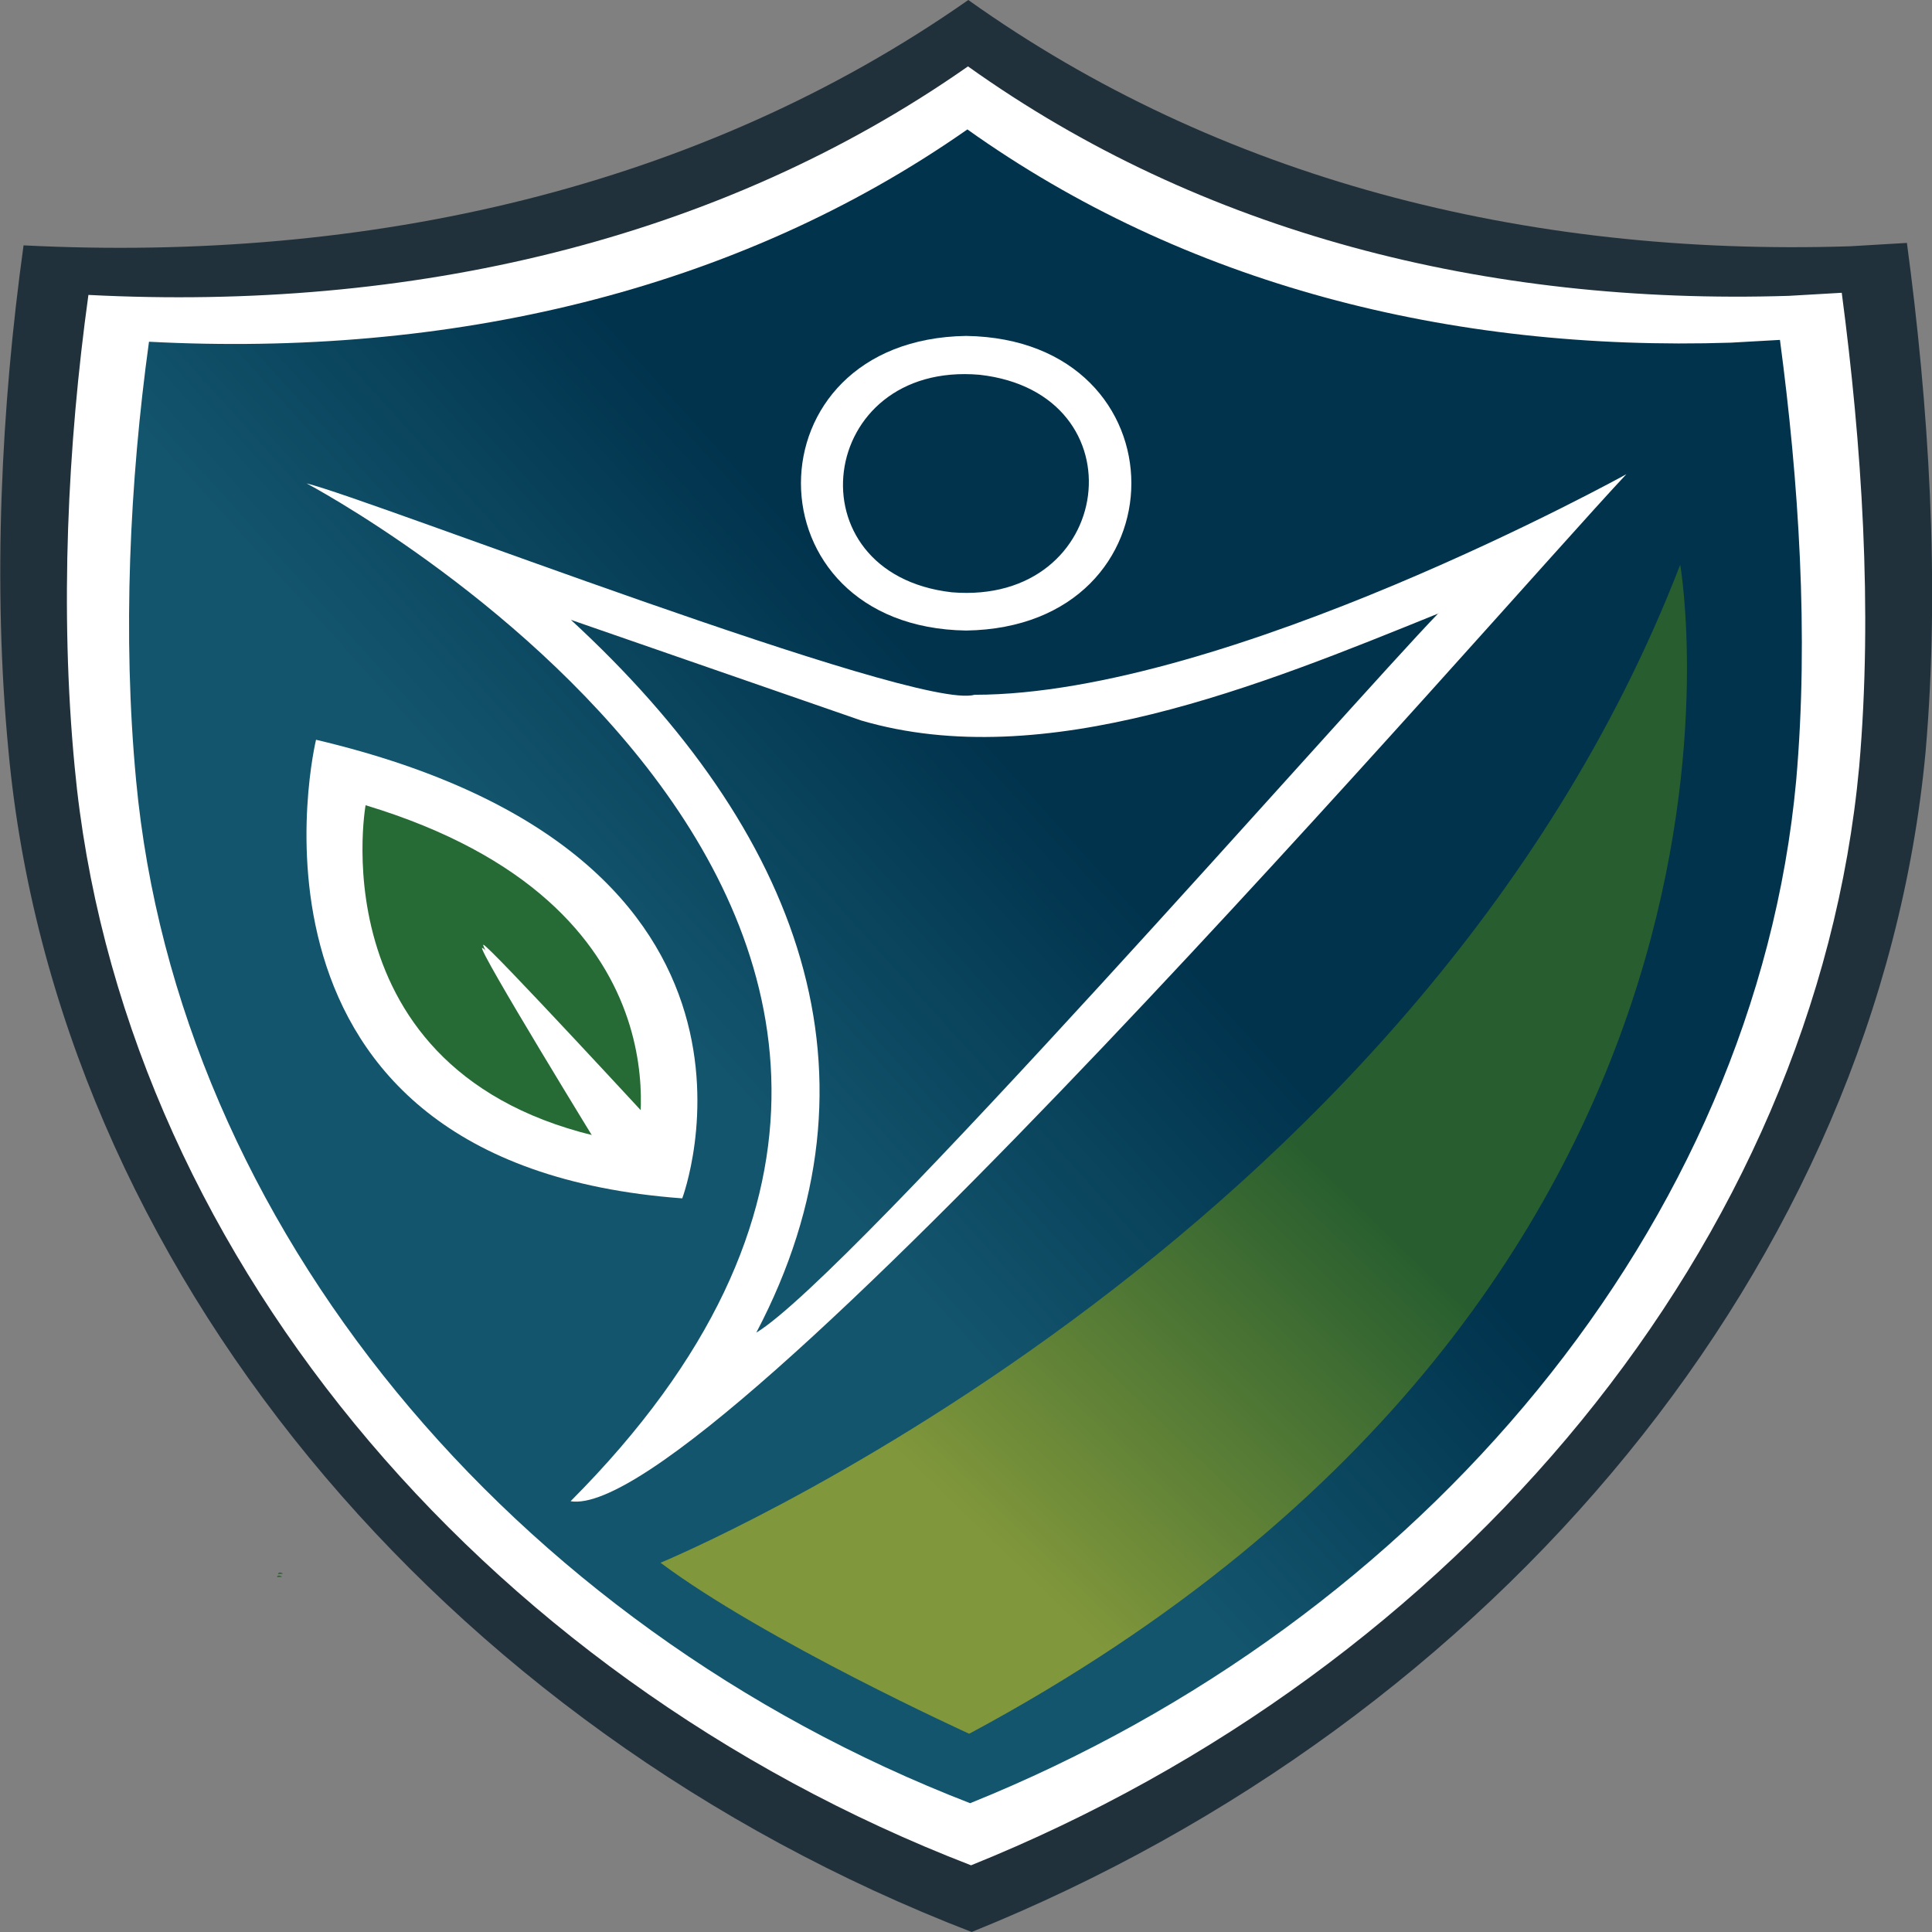<?xml version="1.0" encoding="UTF-8"?>
<svg data-bbox="0.009 0 63.146 63.15" viewBox="0 0 63.15 63.15" height="100.8" width="100.8" xmlns="http://www.w3.org/2000/svg" shape-rendering="geometricPrecision" text-rendering="geometricPrecision" image-rendering="optimizeQuality" fill-rule="evenodd" clip-rule="evenodd" data-type="ugc">
    <rect x="0" y="0" width="63.15" height="63.15" fill="#808080" stroke="none"/>
    <g>
        <defs>
            <linearGradient y2="33.51" x2="43.58" y1="62.38" x1="15.68" gradientUnits="userSpaceOnUse" id="8351173c-96c9-475d-ac4b-0a7919c37c95">
                <stop offset="0" stop-color="#81973b"/>
                <stop offset=".502" stop-color="#81973b"/>
                <stop offset=".91" stop-color="#285e2f"/>
                <stop offset="1" stop-color="#285e2f"/>
            </linearGradient>
            <linearGradient y2="20.39" x2="36.64" y1="50.26" x1="3.57" gradientUnits="userSpaceOnUse" id="5d71685b-b554-47bb-873a-9b2bf2862597">
                <stop offset="0" stop-color="#13556d"/>
                <stop offset=".561" stop-color="#13556d"/>
                <stop offset=".871" stop-color="#01334d"/>
                <stop offset="1" stop-color="#01334d"/>
            </linearGradient>
        </defs>
        <path d="M60.46 8.05C49.82 8.39 39.83 5.83 31.65 0 22.87 6.15 12.05 8.59.77 8.02.04 13.28-.25 19.09.28 24.58c1.57 16.76 14.13 31.88 31.48 38.57 17.11-6.9 29.62-21.87 31.18-38.57.48-5.52.1-11.35-.61-16.64l-1.86.11z" fill="#21313b"/>
        <path d="M58.47 9.67c-9.91.31-19.21-2.06-26.83-7.5-8.17 5.72-18.26 8.01-28.75 7.47-.68 4.91-.94 10.3-.45 15.42C3.9 40.67 15.6 54.74 31.74 60.97c15.93-6.42 27.59-20.36 29.03-35.91.45-5.15.08-10.56-.57-15.49z" fill="#ffffff"/>
        <path d="M56.59 11.2c-9.22.3-17.88-1.92-24.97-6.97-7.6 5.32-16.98 7.45-26.75 6.94-.63 4.57-.87 9.59-.42 14.35 1.36 14.51 12.24 27.61 27.26 33.42 14.81-5.97 25.66-18.93 27-33.42.42-4.78.08-9.83-.53-14.41l-1.6.09z" fill="url(#5d71685b-b554-47bb-873a-9b2bf2862597)"/>
        <path d="M9.22 51.54c-.03-.04-.18-.07-.16.01zm0 0" fill="#2f6230"/>
        <path d="M10.33 24.18S6.97 38.04 22.3 39.17c0 0 4.22-11.17-11.97-14.99" fill="#ffffff"/>
        <path d="M11.95 26.32s-1.71 9.47 8.86 11.07c0 0 1.96-7.8-8.86-11.07" fill="#266b35"/>
        <path d="M19.69 37.67s-4.11-6.69-3.93-6.69c.16 0 5.81 6.13 5.81 6.13l-.32.73-1.55-.17z" fill="#ffffff"/>
        <path d="M31.58 10.98c-7.2.11-7.2 9.52 0 9.63 7.2-.11 7.2-9.52 0-9.63m-.47 8.38c-5.3-.61-4.41-7.57.91-7.11 5.32.6 4.43 7.55-.91 7.11" fill="#ffffff"/>
        <path d="M47.02 20.04c-2.8 2.89-19.21 21.65-22.3 23.52 4.43-8.42 1.44-16.39-6.06-23.3l9.49 3.29c6 1.76 13.07-1.15 18.87-3.5zm6.14-4.54s-13.03 7.21-21.31 7.21c-1.89.55-19.74-6.4-21.83-6.91 0 0 27.39 14.45 8.63 33.27 4.54.74 30.37-29.16 34.51-33.57" fill="#ffffff"/>
        <path d="M9.25 51.44c-.03-.03-.06-.04-.11-.04-.03 0-.05.03-.05.04v.01zm0 0" fill="#2f6230"/>
        <path d="M19.73 37.57s-4.11-6.69-3.93-6.69c.16 0 5.81 6.13 5.81 6.13l-.32.73-1.55-.17z" fill="#ffffff"/>
        <path d="M21.59 51.08s24.66-10.17 33.33-32.62c0 0 4.12 23.53-23.24 38.21 0 0-6.68-3.04-10.09-5.59" fill="url(#8351173c-96c9-475d-ac4b-0a7919c37c95)"/>
    </g>
</svg>
